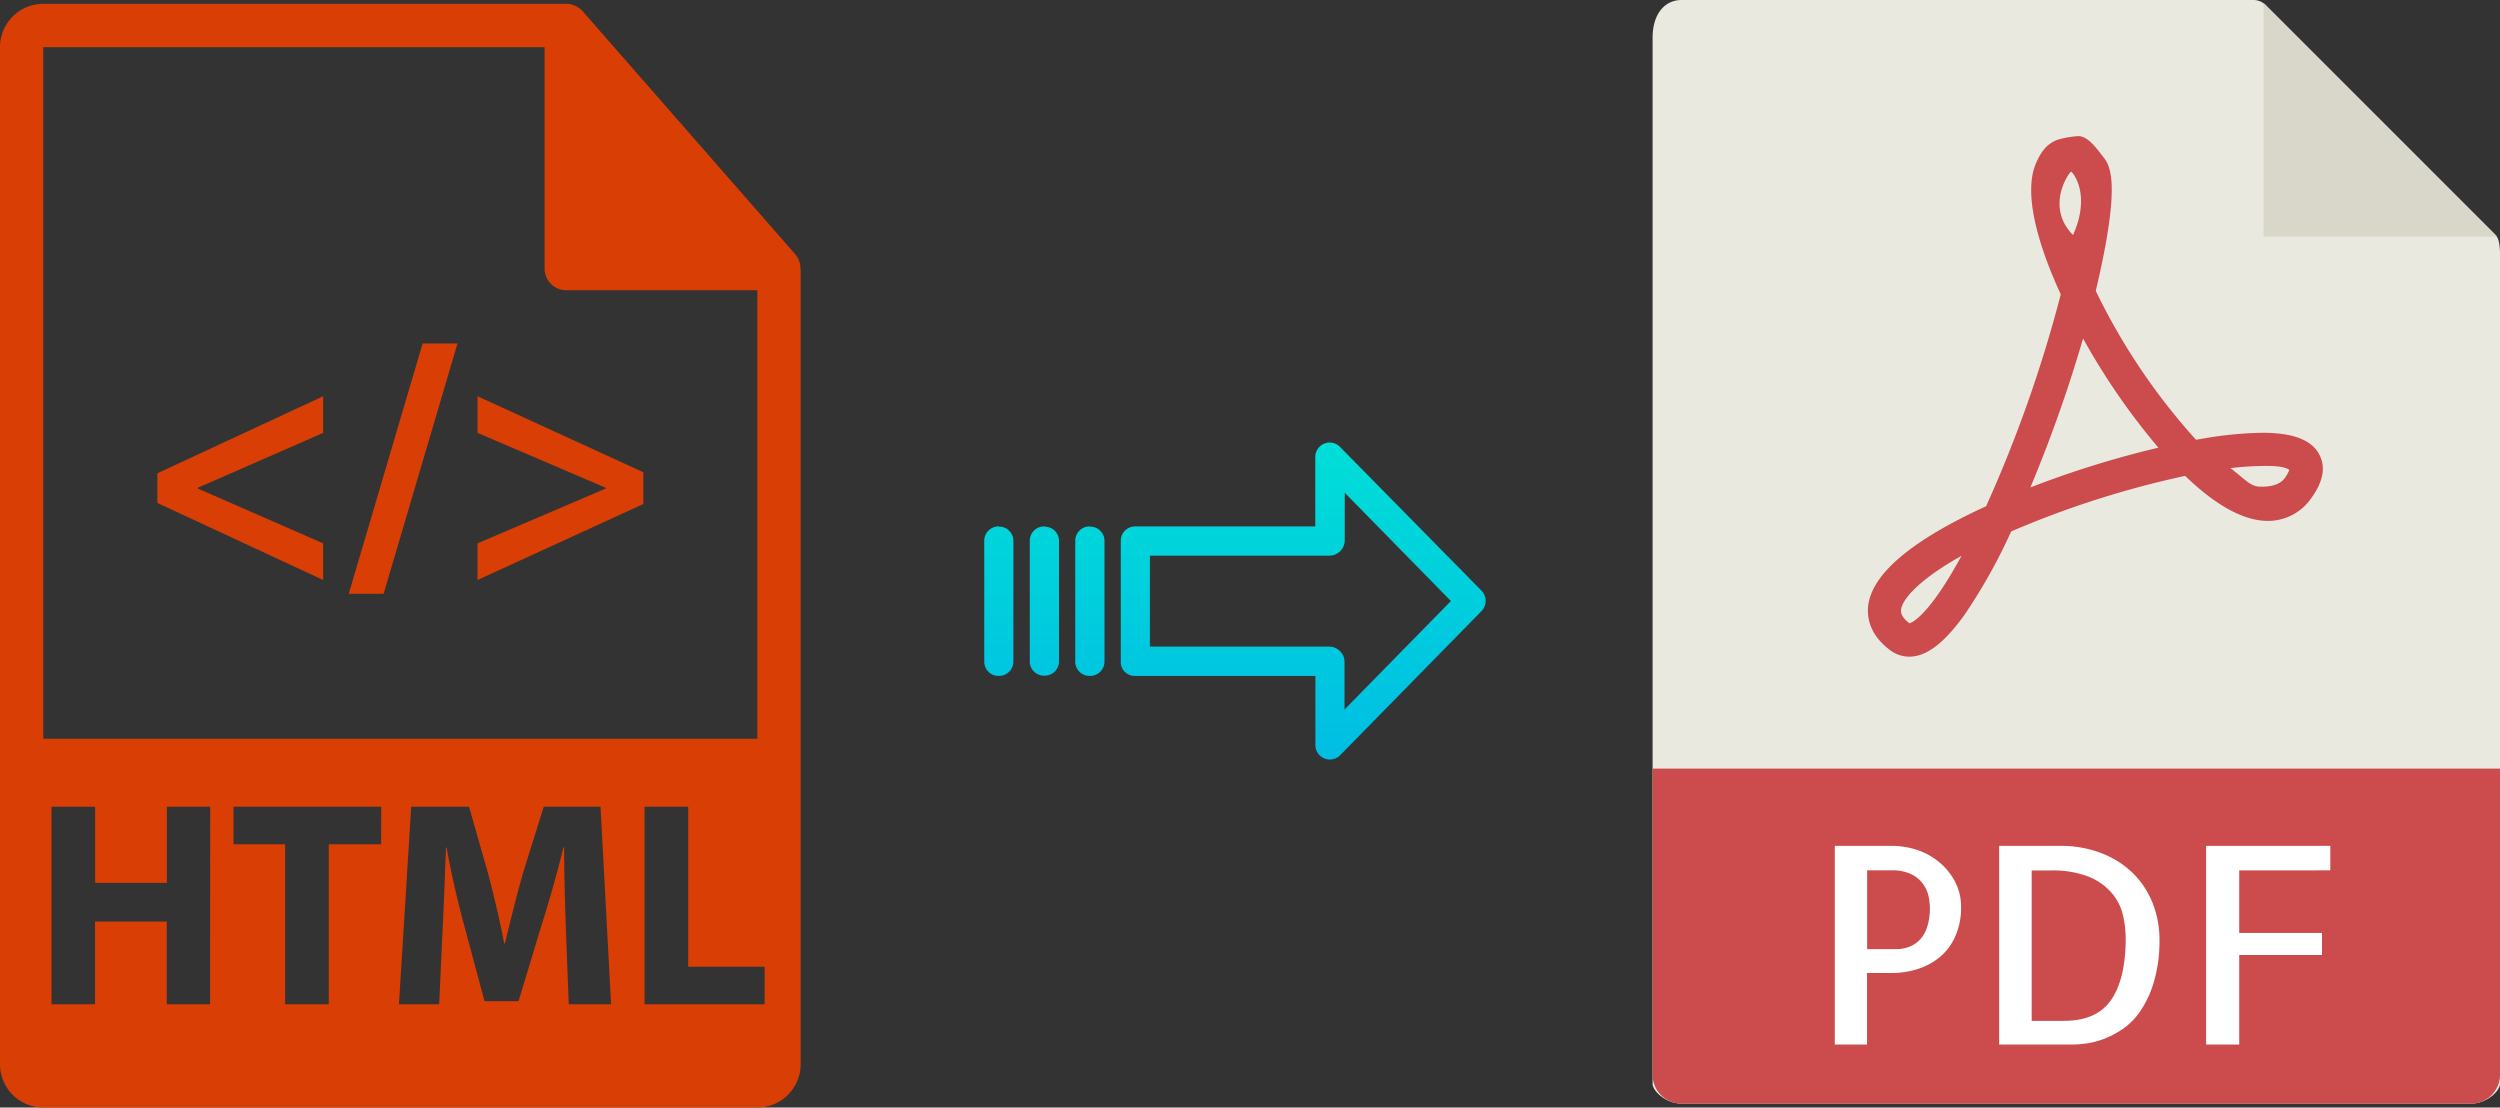 <svg xmlns="http://www.w3.org/2000/svg" xmlns:xlink="http://www.w3.org/1999/xlink" viewBox="0 0 453.06 200.71"><rect x="0" y="0" width="453.06" height="200.71" fill="#333333" stroke="none"/><defs><style>.cls-1{fill:#e9e9e0;}.cls-2{fill:#d9d7ca;}.cls-3{fill:#cc4b4c;}.cls-4{fill:#fff;}.cls-5{fill:#d93e05;}.cls-6{fill:url(#linear-gradient);}.cls-7{fill:url(#linear-gradient-2);}.cls-8{fill:url(#linear-gradient-3);}.cls-9{fill:url(#linear-gradient-4);}</style><linearGradient id="linear-gradient" x1="236.15" y1="136.51" x2="236.15" y2="17.31" gradientTransform="matrix(1, 0, 0, -1, 0, 186.59)" gradientUnits="userSpaceOnUse"><stop offset="0" stop-color="#00efd1"/><stop offset="1" stop-color="#00acea"/></linearGradient><linearGradient id="linear-gradient-2" x1="197.5" y1="136.51" x2="197.5" y2="17.31" xlink:href="#linear-gradient"/><linearGradient id="linear-gradient-3" x1="189.26" y1="136.51" x2="189.26" y2="17.31" xlink:href="#linear-gradient"/><linearGradient id="linear-gradient-4" x1="181.01" y1="136.51" x2="181.01" y2="17.31" xlink:href="#linear-gradient"/></defs><title>html to pdf</title><g id="Layer_2" data-name="Layer 2"><g id="Layer_5_Image" data-name="Layer 5 Image"><path class="cls-1" d="M408.37,0H304.72c-2.89,0-5.23,2.34-5.23,6.88V196.43c0,1.23,2.34,3.57,5.23,3.57H447.84c2.88,0,5.22-2.34,5.22-3.57V46.35c0-2.49-.33-3.29-.91-3.88L410.59.92A3.14,3.14,0,0,0,408.37,0Z"/><polygon class="cls-2" points="410.21 0.54 410.21 42.86 452.52 42.86 410.21 0.54"/><path class="cls-3" d="M346,119h0a5.71,5.71,0,0,1-3.45-1.16c-3.72-2.79-4.22-5.89-4-8,.65-5.81,7.84-11.9,21.38-18.1a240.08,240.08,0,0,0,13.53-38.39c-3.57-7.76-7-17.82-4.51-23.72.89-2.07,2-3.66,4.05-4.34a17.15,17.15,0,0,1,3.63-.62c1.8,0,3.39,2.32,4.51,3.75s3.44,4.19-1.34,24.29a114.35,114.35,0,0,0,18.18,27,69.12,69.12,0,0,1,12-1.28c5.59,0,9,1.3,10.36,4,1.15,2.22.68,4.82-1.39,7.71A9.5,9.5,0,0,1,411,94.4c-4.34,0-9.4-2.75-15-8.16a170.87,170.87,0,0,0-31.53,10.07,100.61,100.61,0,0,1-8.51,15.19C352.25,116.62,349.1,119,346,119Zm9.51-18.3c-7.63,4.29-10.75,7.81-11,9.8,0,.33-.13,1.19,1.54,2.47C346.58,112.81,349.69,111.39,355.48,100.71Zm48.7-15.87c2.91,2.24,3.62,3.37,5.53,3.37.83,0,3.21,0,4.32-1.57a5.81,5.81,0,0,0,.82-1.48c-.44-.24-1-.71-4.2-.71A55,55,0,0,0,404.18,84.84ZM377.5,61.34a253.15,253.15,0,0,1-9.55,27,176.8,176.8,0,0,1,23.2-7.21A122.61,122.61,0,0,1,377.5,61.34Zm-2.17-30.23c-.35.12-4.75,6.28.35,11.49C379.07,35.05,375.49,31.06,375.33,31.11Z"/><path class="cls-3" d="M447.84,200H304.72a5.23,5.23,0,0,1-5.23-5.23V139.29H453.06v55.48A5.23,5.23,0,0,1,447.84,200Z"/><path class="cls-4" d="M338.37,189.29h-5.86v-36h10.35a14.56,14.56,0,0,1,4.54.73,12.31,12.31,0,0,1,4,2.2,11.57,11.57,0,0,1,2.89,3.54,9.8,9.8,0,0,1,1.1,4.66,12.71,12.71,0,0,1-.93,5,10.41,10.41,0,0,1-2.59,3.74,11.85,11.85,0,0,1-4,2.34,15.44,15.44,0,0,1-5.17.83h-4.35v13Zm0-31.55V172h5.37a6.27,6.27,0,0,0,2.12-.37,5.3,5.3,0,0,0,1.93-1.19,5.92,5.92,0,0,0,1.42-2.32,11.17,11.17,0,0,0,.53-3.69,10,10,0,0,0-.24-2,5.76,5.76,0,0,0-3.13-4,7.89,7.89,0,0,0-3.61-.7h-4.39Z"/><path class="cls-4" d="M391.35,170.29a26.33,26.33,0,0,1-1,7.6,18.67,18.67,0,0,1-2.42,5.27,12.37,12.37,0,0,1-3.29,3.35,16.64,16.64,0,0,1-3.54,1.83,14.14,14.14,0,0,1-3.13.78,20.25,20.25,0,0,1-2.1.17H362.29v-36h10.84a20.52,20.52,0,0,1,8,1.44,16.66,16.66,0,0,1,5.72,3.83,15.77,15.77,0,0,1,3.39,5.44A18.06,18.06,0,0,1,391.35,170.29ZM374,185q6,0,8.6-3.81t2.63-11a19.13,19.13,0,0,0-.53-4.45,9.39,9.39,0,0,0-2.08-4,11,11,0,0,0-4.17-2.89,18.05,18.05,0,0,0-6.84-1.1h-3.42V185Z"/><path class="cls-4" d="M405.8,157.74v11.33h15v4h-15v16.22h-6v-36h22.51v4.44Z"/></g><g id="Layer_2-2" data-name="Layer 2"><path class="cls-5" d="M145.06,48.63a3.94,3.94,0,0,0-.93-2.54L105.56,2s0,0,0,0a4,4,0,0,0-.77-.66l-.26-.15a4.64,4.64,0,0,0-.77-.32,1.87,1.87,0,0,0-.22-.07,3.8,3.8,0,0,0-.89-.11H7.84A7.85,7.85,0,0,0,0,8.55V192.86a7.85,7.85,0,0,0,7.84,7.85H137.25a7.86,7.86,0,0,0,7.85-7.85V49.07C145.1,48.92,145.07,48.78,145.06,48.63ZM7.84,8.55H98.69V48.68a3.93,3.93,0,0,0,3.93,3.92h34.63v81.28H7.84ZM38.07,182H30.22V167h-13v15H9.33V146.2h7.91V160h13V146.2h7.85Zm31-29H59.58v29H51.67V153H42.32v-6.8H69.09Zm34,29-.52-13.71c-.15-4.3-.31-9.5-.31-14.71h-.15c-1.09,4.57-2.54,9.67-3.88,13.86l-4.24,14H87.81l-3.72-13.86c-1.14-4.2-2.33-9.3-3.16-14h-.1c-.21,4.83-.37,10.36-.62,14.82L79.59,182H72.3l2.22-35.8H85l3.41,11.95c1.09,4.14,2.17,8.6,2.95,12.8h.15c1-4.14,2.17-8.87,3.31-12.85l3.72-11.9h10.29l1.91,35.8Zm35.52,0H116.81V146.2h7.91v29h13.85V182Z"/><polygon class="cls-5" points="28.52 91.15 58.56 105.11 58.56 98.47 35.84 88.53 35.84 88.4 58.56 78.45 58.56 71.81 28.52 85.77 28.52 91.15"/><polygon class="cls-5" points="63.2 107.61 69.52 107.61 82.91 62.24 76.59 62.24 63.2 107.61"/><polygon class="cls-5" points="86.54 78.45 109.77 88.4 109.77 88.53 86.54 98.47 86.54 105.11 116.58 91.34 116.58 85.58 86.54 71.81 86.54 78.45"/></g><g id="Layer_3" data-name="Layer 3"><path class="cls-6" d="M242.85,81a2.61,2.61,0,0,0-4.49,1.85V95.4h-32.6A2.6,2.6,0,0,0,203.11,98v0l0,22a2.47,2.47,0,0,0,.78,1.8,2.58,2.58,0,0,0,1.87.7h32.62V135a2.62,2.62,0,0,0,4.5,1.85l25.6-26.1a2.65,2.65,0,0,0,0-3.71Zm.81,47.58v-8.63a2.8,2.8,0,0,0-2.7-2.77H208.39V100.7H241a2.8,2.8,0,0,0,2.7-2.77V89.3l19.24,19.62Z"/><path class="cls-7" d="M197.51,95.4h0A2.6,2.6,0,0,0,194.86,98v21.93a2.57,2.57,0,0,0,2.58,2.56h.07a2.6,2.6,0,0,0,2.65-2.55V98a2.58,2.58,0,0,0-2.58-2.56Z"/><path class="cls-8" d="M189.27,95.4h0A2.59,2.59,0,0,0,186.62,98v0l0,21.89a2.58,2.58,0,0,0,2.58,2.56h.07a2.6,2.6,0,0,0,2.65-2.55v0l0-21.89a2.58,2.58,0,0,0-2.59-2.56Z"/><path class="cls-9" d="M181,95.4h0A2.6,2.6,0,0,0,178.37,98v21.93a2.57,2.57,0,0,0,2.58,2.56H181a2.6,2.6,0,0,0,2.65-2.55V98a2.58,2.58,0,0,0-2.58-2.56Z"/></g></g></svg>